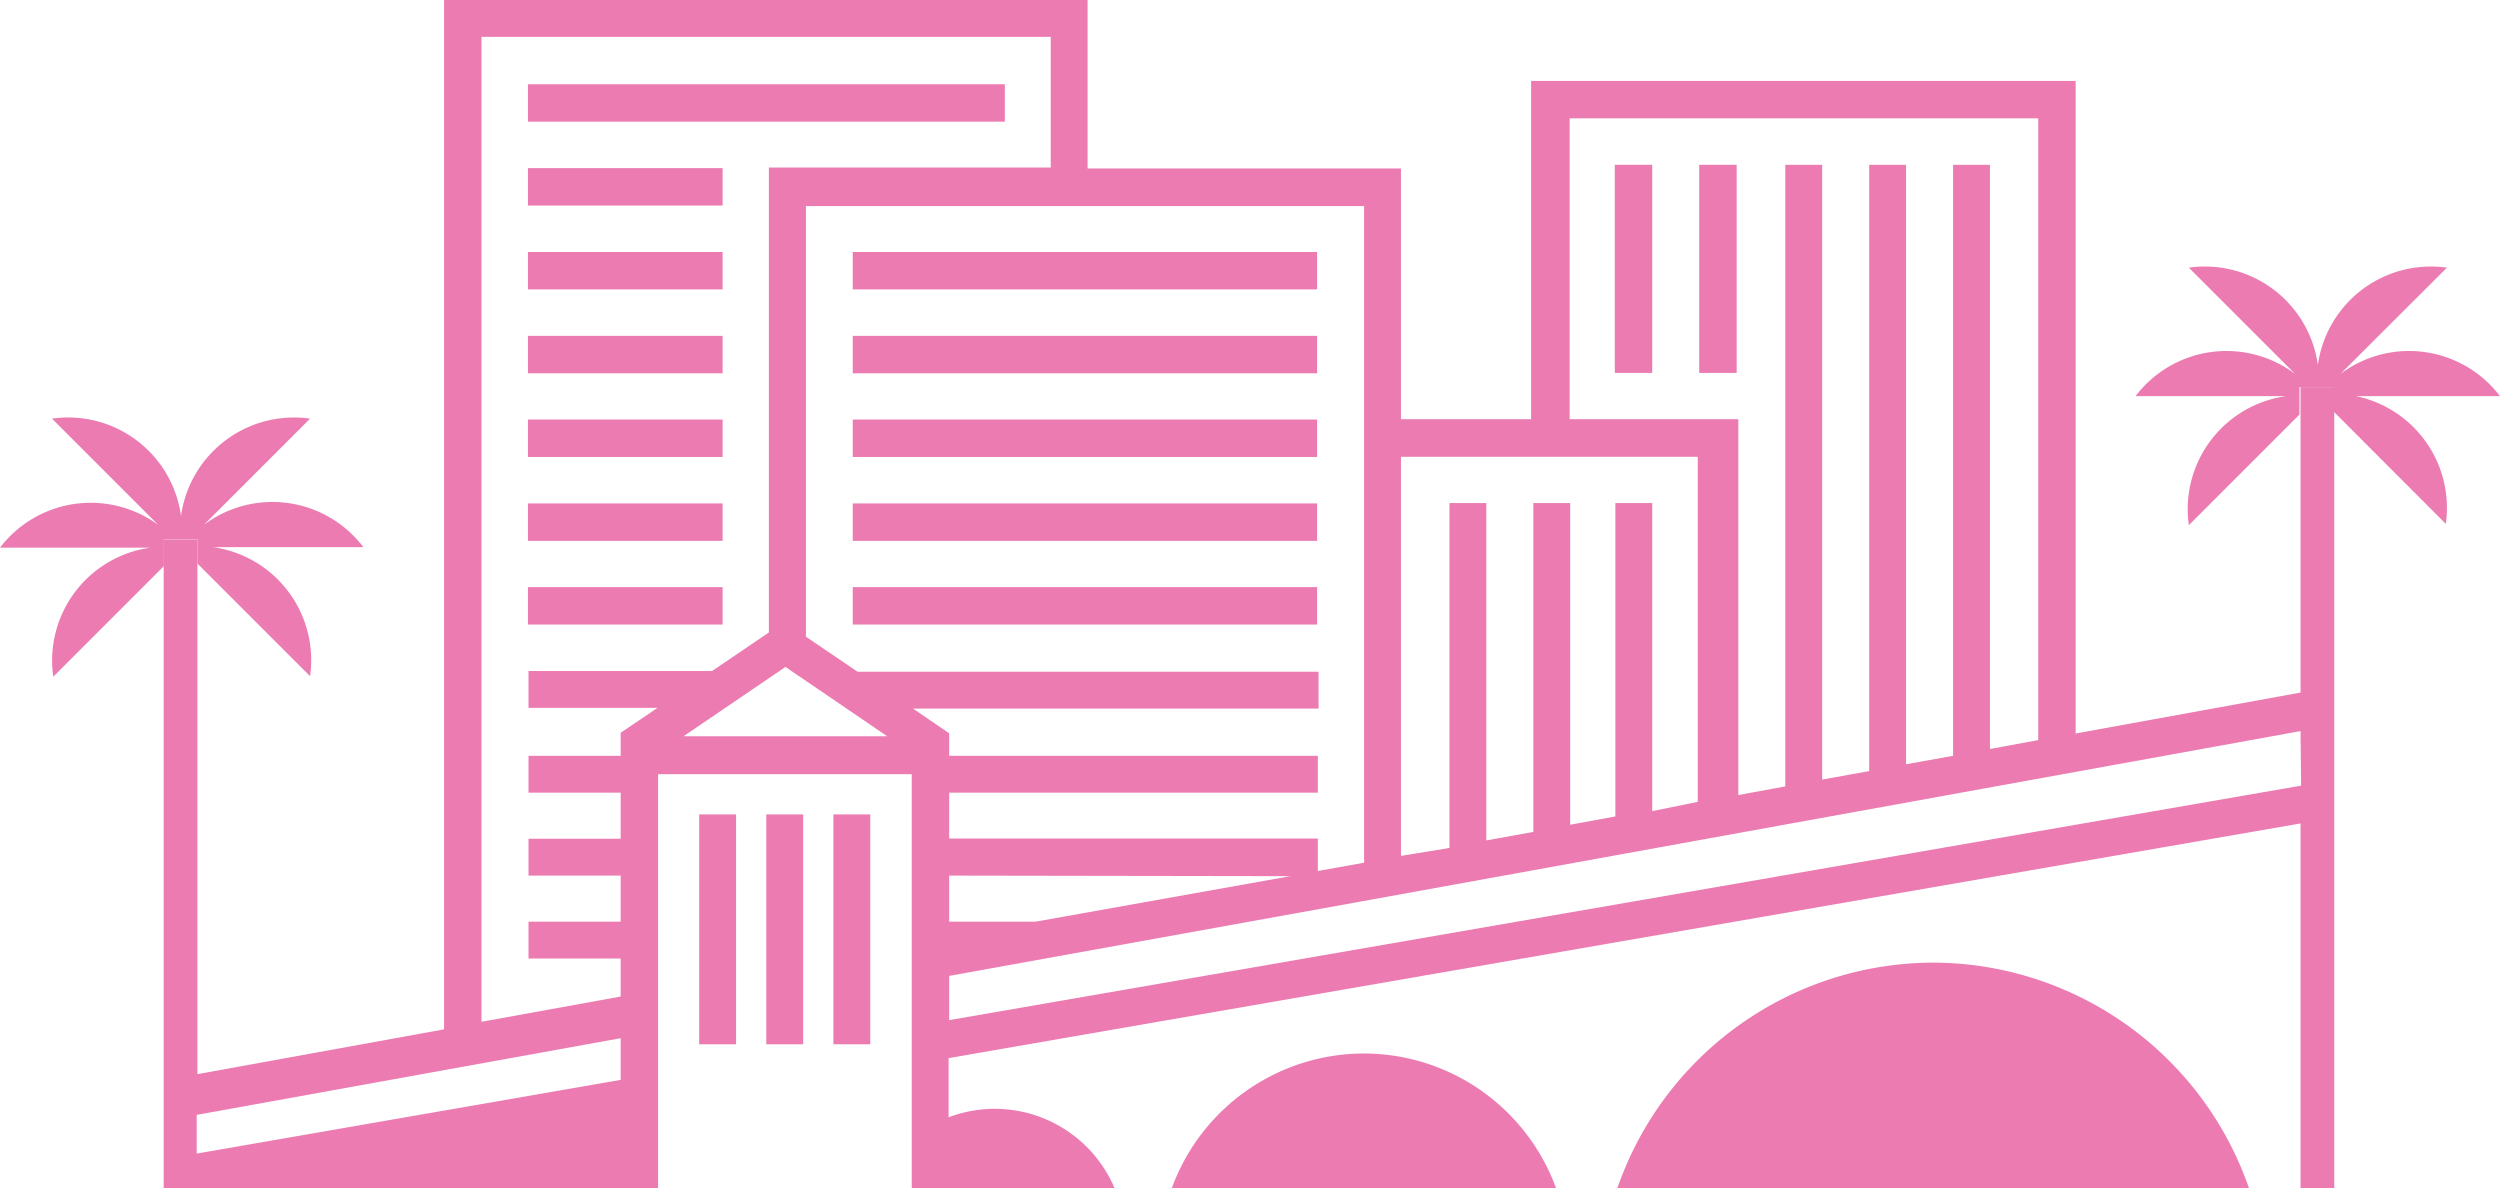 <svg id="Layer_1" data-name="Layer 1" xmlns="http://www.w3.org/2000/svg" viewBox="0 0 135.62 64.45"><defs><style>.cls-1{fill:#eb7bb1;}</style></defs><path id="Path_7455" data-name="Path 7455" class="cls-1" d="M104.85,52.22A18.18,18.18,0,0,0,87.74,64.45H122A18.19,18.19,0,0,0,104.85,52.22Z"/><path id="Path_7456" data-name="Path 7456" class="cls-1" d="M74,57.15a11.11,11.11,0,0,0-10.43,7.3H84.41A11.11,11.11,0,0,0,74,57.15Z"/><path id="Path_7457" data-name="Path 7457" class="cls-1" d="M127.46,21.49h8.16a6.19,6.19,0,0,0-8.66-1.2l5.78-5.77a6.19,6.19,0,0,0-7,5.28,6.19,6.19,0,0,0-7-5.28l5.77,5.77a6.19,6.19,0,0,0-8.66,1.2h8.17a6.19,6.19,0,0,0-5.28,7l6-6V21h1.83v1.3l6.11,6.12a6.19,6.19,0,0,0-5.28-7Z"/><path id="Path_7458" data-name="Path 7458" class="cls-1" d="M10.71,29.26v1.31l6.11,6.11a6.19,6.19,0,0,0-5.27-7h8.16a6.19,6.19,0,0,0-8.66-1.2l5.77-5.77a6.19,6.19,0,0,0-7,5.28,6.18,6.18,0,0,0-7-5.28l5.77,5.77A6.19,6.19,0,0,0,0,29.71H8.16a6.18,6.18,0,0,0-5.27,7l6-6V29.26Z"/><path id="Path_7459" data-name="Path 7459" class="cls-1" d="M124.8,21V37.57l-12.2,2.22V4.39H83.06V22.74H76V9.14H59V0H24.09V55.84L10.71,58.27v-29H8.88V64.45H35.7V42H49.46V64.45h11a7.06,7.06,0,0,0-9-3.84V57.4L124.8,44.67V64.45h1.83V21ZM85.15,6.42h25.42V40.15l-2.62.48V8.94h-2V41l-2.55.46V8.94h-2V41.83l-2.55.46V8.94h-2V42.66l-2.55.47V22.74H85.15ZM76,24.78H92.1V43.5L89.63,44V27.29h-2v17l-2.45.45V27.29h-2V45.13l-2.55.46V27.29h-2V46L76,46.43ZM33.67,58.58l-23,4V60.48l23-4.16Zm-5-22.18v2h7l-2,1.35V41h-5v2h5V45.5h-5v2h5V50h-5v2h5v2.06l-7.55,1.37V2H57v.19h0v6.9H41.71V34.31L38.63,36.4Zm8.41,3.54,5.53-3.76,5.52,3.76Zm12.45-1.5h22v-2H46.52l-2.8-1.9V11.18H74v2.49h0v2h0v2.52h0v2h0v2.52h0v2h0v2.52h0v2h0v2.52h0v2h0V36.4h0v2h0V41h0v2h0V45.5h0v1.3l-2.51.45V45.49h-20V43h20V41h-20V39.78ZM70,47.53,56.17,50H51.49v-2.5Zm54.83-4.91L51.49,55.34v-2.4l22.14-4,.33-.06,50.84-9.22Z"/><rect id="Rectangle_1432" data-name="Rectangle 1432" class="cls-1" x="28.64" y="22.76" width="10.56" height="2.03"/><rect id="Rectangle_1433" data-name="Rectangle 1433" class="cls-1" x="46.26" y="22.76" width="25.19" height="2.03"/><rect id="Rectangle_1434" data-name="Rectangle 1434" class="cls-1" x="28.64" y="31.85" width="10.56" height="2.03"/><rect id="Rectangle_1435" data-name="Rectangle 1435" class="cls-1" x="46.26" y="31.85" width="25.19" height="2.03"/><rect id="Rectangle_1436" data-name="Rectangle 1436" class="cls-1" x="28.64" y="27.31" width="10.56" height="2.03"/><rect id="Rectangle_1437" data-name="Rectangle 1437" class="cls-1" x="46.26" y="27.31" width="25.19" height="2.03"/><rect id="Rectangle_1438" data-name="Rectangle 1438" class="cls-1" x="28.64" y="9.12" width="10.56" height="2.03"/><rect id="Rectangle_1439" data-name="Rectangle 1439" class="cls-1" x="28.64" y="18.22" width="10.56" height="2.03"/><rect id="Rectangle_1440" data-name="Rectangle 1440" class="cls-1" x="46.26" y="18.22" width="25.19" height="2.03"/><rect id="Rectangle_1441" data-name="Rectangle 1441" class="cls-1" x="87.6" y="8.94" width="2.03" height="11.29"/><rect id="Rectangle_1442" data-name="Rectangle 1442" class="cls-1" x="28.64" y="13.67" width="10.56" height="2.03"/><rect id="Rectangle_1443" data-name="Rectangle 1443" class="cls-1" x="46.26" y="13.67" width="25.19" height="2.03"/><rect id="Rectangle_1444" data-name="Rectangle 1444" class="cls-1" x="92.18" y="8.94" width="2.03" height="11.29"/><rect id="Rectangle_1445" data-name="Rectangle 1445" class="cls-1" x="28.64" y="4.57" width="25.87" height="2.03"/><path id="Path_7460" data-name="Path 7460" class="cls-1" d="M37.93,56.65h2V44.18h-2Z"/><path id="Path_7461" data-name="Path 7461" class="cls-1" d="M41.57,56.65h2V44.18h-2Z"/><path id="Path_7462" data-name="Path 7462" class="cls-1" d="M45.21,56.65h2V44.18h-2Z"/></svg>